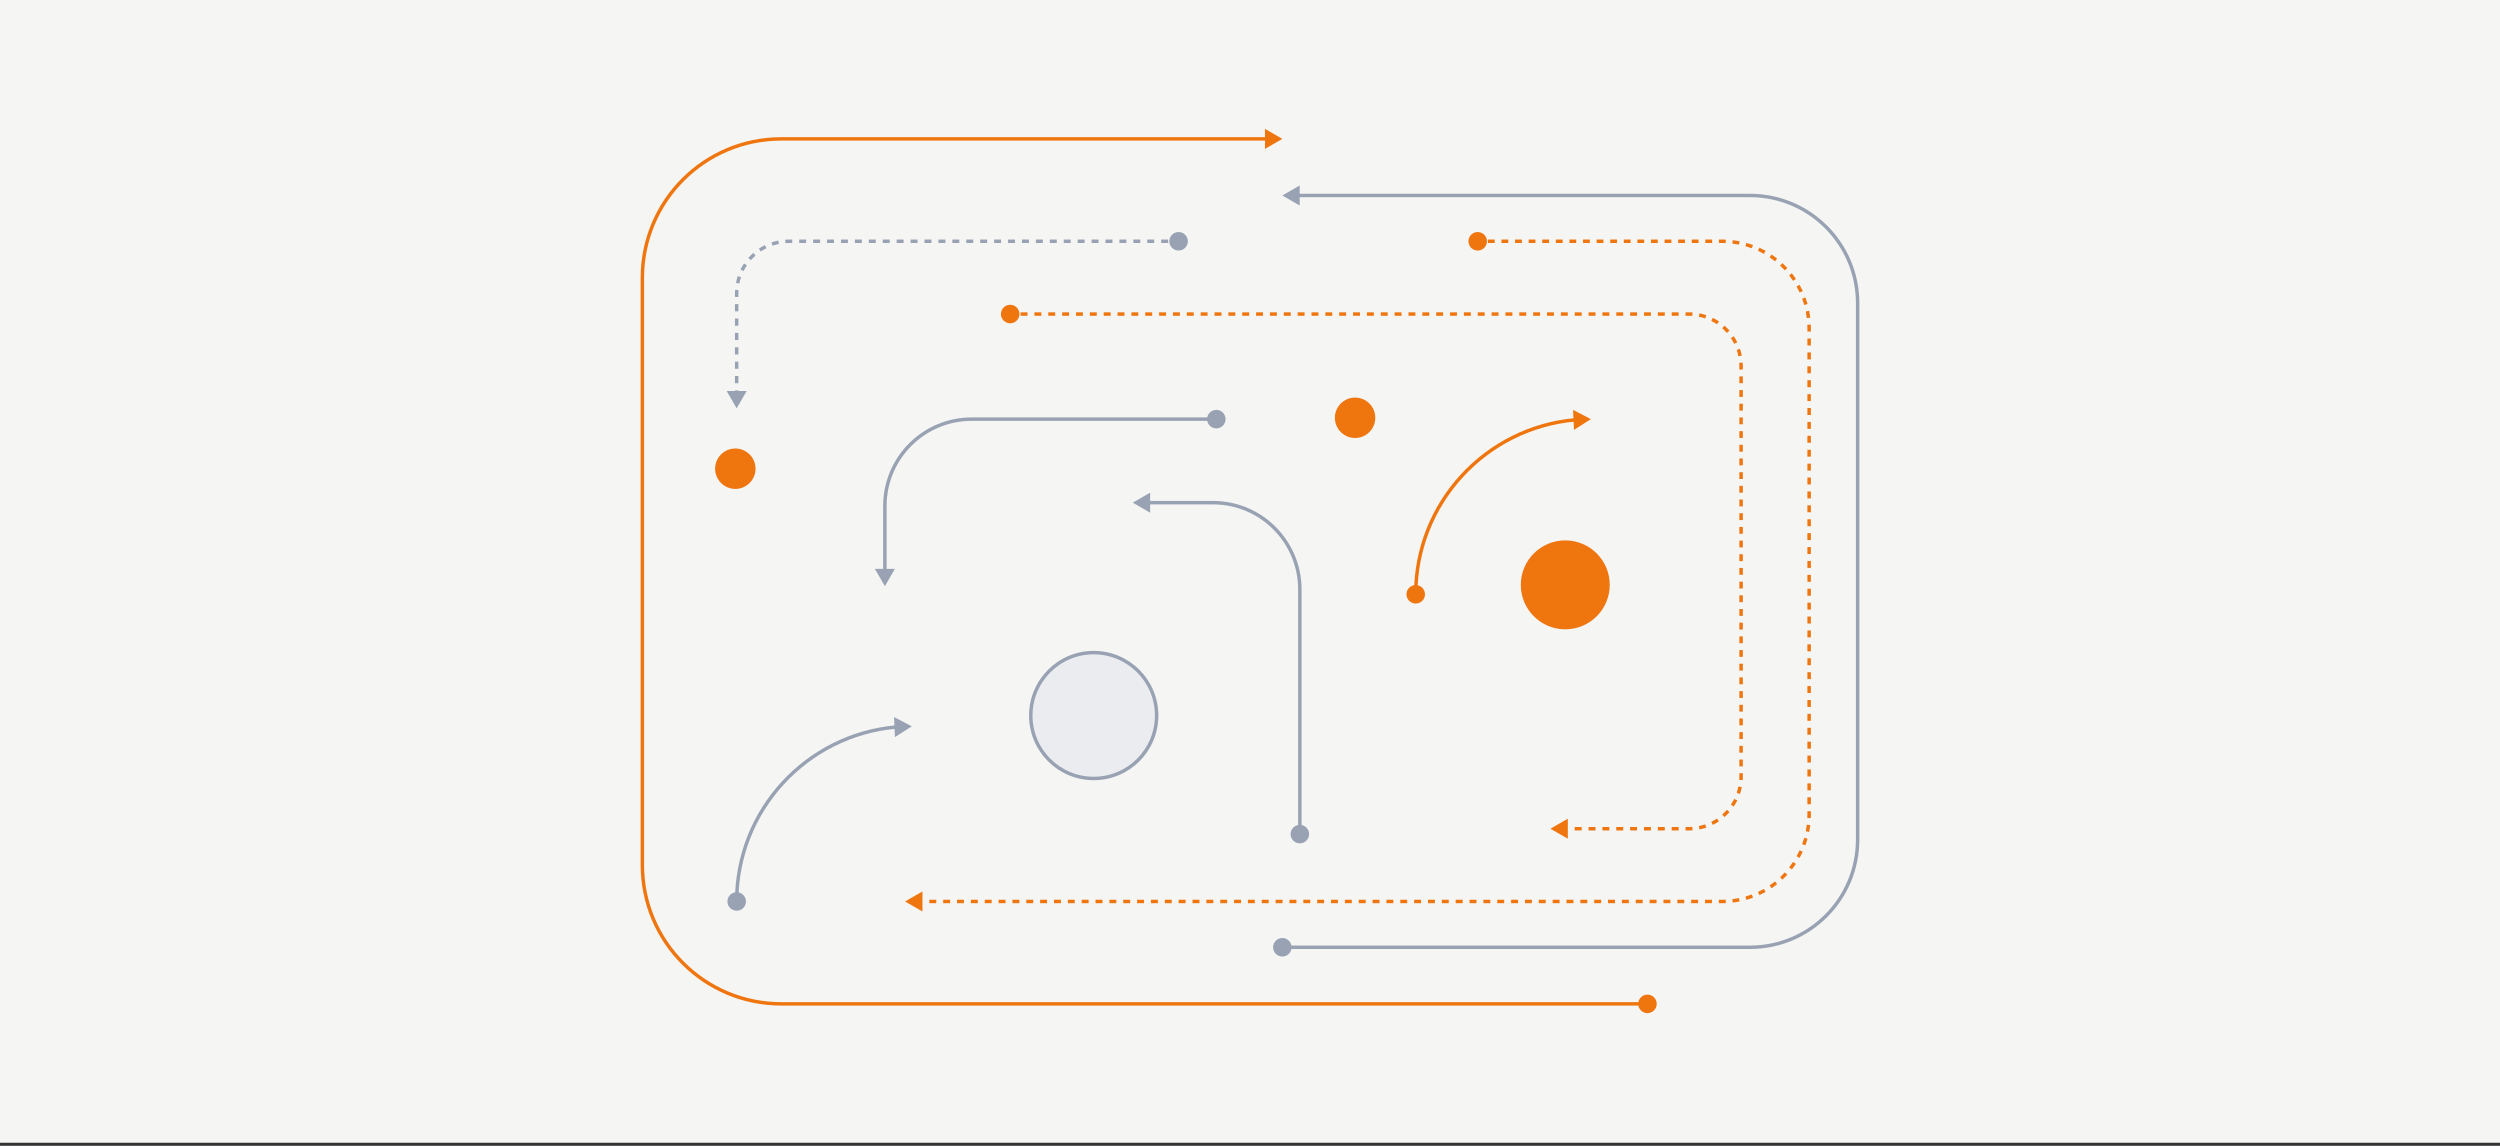 <svg width="720" height="330" viewBox="0 0 720 330" fill="none" xmlns="http://www.w3.org/2000/svg">
<rect x="0" y="0" width="720" height="330" fill="#333333" stroke="none"/>
<rect width="720" height="329.113" fill="#F5F5F4"/>
<path d="M450.797 181.243C457.869 181.243 463.602 175.51 463.602 168.438C463.602 161.366 457.869 155.633 450.797 155.633C443.725 155.633 437.992 161.366 437.992 168.438C437.992 175.51 443.725 181.243 450.797 181.243Z" fill="#EF750F"/>
<path d="M333.114 206.075C333.114 216.086 324.999 224.201 314.989 224.201C304.978 224.201 296.863 216.086 296.863 206.075C296.863 196.065 304.978 187.95 314.989 187.95C324.999 187.95 333.114 196.065 333.114 206.075Z" fill="#EAECF0" stroke="#98A2B3"/>
<path d="M211.774 140.808C214.988 140.808 217.594 138.202 217.594 134.987C217.594 131.773 214.988 129.167 211.774 129.167C208.559 129.167 205.953 131.773 205.953 134.987C205.953 138.202 208.559 140.808 211.774 140.808Z" fill="#EF750F"/>
<path d="M390.266 126.142C393.48 126.142 396.086 123.536 396.086 120.321C396.086 117.107 393.48 114.501 390.266 114.501C387.051 114.501 384.445 117.107 384.445 120.321C384.445 123.536 387.051 126.142 390.266 126.142Z" fill="#EF750F"/>
<path d="M369.313 40L364.313 37.113V42.887L369.313 40ZM471.801 289.113C471.801 290.586 472.995 291.78 474.468 291.78C475.941 291.78 477.134 290.586 477.134 289.113C477.134 287.64 475.941 286.446 474.468 286.446C472.995 286.446 471.801 287.64 471.801 289.113ZM185.5 249.113V80H184.5V249.113H185.5ZM225 40.5H364.813V39.5H225V40.5ZM474.468 288.613H225V289.613H474.468V288.613ZM184.5 249.113C184.5 271.481 202.632 289.613 225 289.613V288.613C203.185 288.613 185.5 270.928 185.5 249.113H184.5ZM185.5 80C185.5 58.185 203.185 40.5 225 40.5V39.5C202.632 39.5 184.5 57.632 184.5 80H185.5Z" fill="#EF750F"/>
<path d="M366.646 272.816C366.646 274.288 367.84 275.482 369.312 275.482C370.785 275.482 371.979 274.288 371.979 272.816C371.979 271.343 370.785 270.149 369.312 270.149C367.84 270.149 366.646 271.343 366.646 272.816ZM369.312 56.297L374.312 59.184V53.41L369.312 56.297ZM534.5 87.297V241.816H535.5V87.297H534.5ZM504 272.316H369.312V273.316H504V272.316ZM373.812 56.797H504V55.797H373.812V56.797ZM534.5 241.816C534.5 258.66 520.845 272.316 504 272.316V273.316C521.397 273.316 535.5 259.213 535.5 241.816H534.5ZM535.5 87.297C535.5 69.9 521.397 55.797 504 55.797V56.797C520.845 56.797 534.5 70.452 534.5 87.297H535.5Z" fill="#98A2B3"/>
<path d="M260.666 259.623L265.666 262.51V256.737L260.666 259.623ZM422.911 69.49C422.911 70.963 424.105 72.157 425.577 72.157C427.05 72.157 428.244 70.963 428.244 69.49C428.244 68.017 427.05 66.824 425.577 66.824C424.105 66.824 422.911 68.017 422.911 69.49ZM263.658 260.123H265.653V259.123H263.658V260.123ZM267.647 260.123H269.642V259.123H267.647V260.123ZM271.636 260.123H273.631V259.123H271.636V260.123ZM275.626 260.123H277.62V259.123H275.626V260.123ZM279.615 260.123H281.61V259.123H279.615V260.123ZM283.604 260.123H285.599V259.123H283.604V260.123ZM287.593 260.123H289.588V259.123H287.593V260.123ZM291.583 260.123H293.577V259.123H291.583V260.123ZM295.572 260.123H297.567V259.123H295.572V260.123ZM299.561 260.123H301.556V259.123H299.561V260.123ZM303.55 260.123H305.545V259.123H303.55V260.123ZM307.54 260.123H309.534V259.123H307.54V260.123ZM311.529 260.123H313.524V259.123H311.529V260.123ZM315.518 260.123H317.513V259.123H315.518V260.123ZM319.507 260.123H321.502V259.123H319.507V260.123ZM323.497 260.123H325.491V259.123H323.497V260.123ZM327.486 260.123H329.481V259.123H327.486V260.123ZM331.475 260.123H333.47V259.123H331.475V260.123ZM335.464 260.123H337.459V259.123H335.464V260.123ZM339.454 260.123H341.448V259.123H339.454V260.123ZM343.443 260.123H345.438V259.123H343.443V260.123ZM347.432 260.123H349.427V259.123H347.432V260.123ZM351.422 260.123H353.416V259.123H351.422V260.123ZM355.411 260.123H357.405V259.123H355.411V260.123ZM359.4 260.123H361.395V259.123H359.4V260.123ZM363.389 260.123H365.384V259.123H363.389V260.123ZM367.379 260.123H369.373V259.123H367.379V260.123ZM371.368 260.123H373.362V259.123H371.368V260.123ZM375.357 260.123H377.352V259.123H375.357V260.123ZM379.346 260.123H381.341V259.123H379.346V260.123ZM383.336 260.123H385.33V259.123H383.336V260.123ZM387.325 260.123H389.319V259.123H387.325V260.123ZM391.314 260.123H393.309V259.123H391.314V260.123ZM395.303 260.123H397.298V259.123H395.303V260.123ZM399.293 260.123H401.287V259.123H399.293V260.123ZM403.282 260.123H405.276V259.123H403.282V260.123ZM407.271 260.123H409.266V259.123H407.271V260.123ZM411.26 260.123H413.255V259.123H411.26V260.123ZM415.25 260.123H417.244V259.123H415.25V260.123ZM419.239 260.123H421.234V259.123H419.239V260.123ZM423.228 260.123H425.223V259.123H423.228V260.123ZM427.217 260.123H429.212V259.123H427.217V260.123ZM431.207 260.123H433.201V259.123H431.207V260.123ZM435.196 260.123H437.191V259.123H435.196V260.123ZM439.185 260.123H441.18V259.123H439.185V260.123ZM443.174 260.123H445.169V259.123H443.174V260.123ZM447.164 260.123H449.158V259.123H447.164V260.123ZM451.153 260.123H453.148V259.123H451.153V260.123ZM455.142 260.123H457.137V259.123H455.142V260.123ZM459.131 260.123H461.126V259.123H459.131V260.123ZM463.121 260.123H465.115V259.123H463.121V260.123ZM467.11 260.123H469.105V259.123H467.11V260.123ZM471.099 260.123H473.094V259.123H471.099V260.123ZM475.089 260.123H477.083V259.123H475.089V260.123ZM479.078 260.123H481.072V259.123H479.078V260.123ZM483.067 260.123H485.062V259.123H483.067V260.123ZM487.056 260.123H489.051V259.123H487.056V260.123ZM491.046 260.123H493.04V259.123H491.046V260.123ZM495.035 260.123H496.032V259.123H495.035V260.123ZM496.032 260.123C496.367 260.123 496.702 260.117 497.034 260.104L496.995 259.105C496.676 259.117 496.355 259.123 496.032 259.123V260.123ZM499.03 259.949C499.698 259.871 500.357 259.767 501.008 259.638L500.814 258.657C500.189 258.781 499.555 258.88 498.914 258.956L499.03 259.949ZM502.956 259.172C503.602 258.99 504.237 258.784 504.86 258.553L504.514 257.615C503.915 257.836 503.305 258.035 502.685 258.209L502.956 259.172ZM506.711 257.786C507.318 257.506 507.913 257.202 508.494 256.876L508.005 256.004C507.447 256.317 506.875 256.609 506.291 256.878L506.711 257.786ZM510.2 255.828C510.756 255.456 511.296 255.063 511.82 254.65L511.2 253.865C510.697 254.262 510.178 254.64 509.644 254.997L510.2 255.828ZM513.341 253.349C513.832 252.895 514.304 252.423 514.757 251.933L514.023 251.254C513.587 251.725 513.133 252.179 512.662 252.614L513.341 253.349ZM516.058 250.411C516.471 249.887 516.865 249.347 517.236 248.792L516.406 248.236C516.048 248.769 515.67 249.288 515.273 249.791L516.058 250.411ZM518.284 247.086C518.61 246.505 518.914 245.91 519.195 245.302L518.287 244.883C518.017 245.467 517.725 246.038 517.412 246.596L518.284 247.086ZM519.962 243.452C520.192 242.828 520.399 242.193 520.58 241.548L519.618 241.277C519.443 241.897 519.245 242.507 519.024 243.105L519.962 243.452ZM521.047 239.599C521.175 238.949 521.279 238.289 521.357 237.622L520.364 237.505C520.289 238.147 520.189 238.78 520.066 239.405L521.047 239.599ZM521.513 235.626C521.525 235.293 521.532 234.959 521.532 234.623H520.532C520.532 234.946 520.526 235.267 520.513 235.587L521.513 235.626ZM521.532 234.623V233.622H520.532V234.623H521.532ZM521.532 231.62V229.619H520.532V231.62H521.532ZM521.532 227.617V225.615H520.532V227.617H521.532ZM521.532 223.613V221.611H520.532V223.613H521.532ZM521.532 219.609V217.607H520.532V219.609H521.532ZM521.532 215.605V213.603H520.532V215.605H521.532ZM521.532 211.601V209.6H520.532V211.601H521.532ZM521.532 207.598V205.596H520.532V207.598H521.532ZM521.532 203.594V201.592H520.532V203.594H521.532ZM521.532 199.59V197.588H520.532V199.59H521.532ZM521.532 195.586V193.584H520.532V195.586H521.532ZM521.532 191.582V189.581H520.532V191.582H521.532ZM521.532 187.579V185.577H520.532V187.579H521.532ZM521.532 183.575V181.573H520.532V183.575H521.532ZM521.532 179.571V177.569H520.532V179.571H521.532ZM521.532 175.567V173.565H520.532V175.567H521.532ZM521.532 171.563V169.562H520.532V171.563H521.532ZM521.532 167.56V165.558H520.532V167.56H521.532ZM521.532 163.556V161.554H520.532V163.556H521.532ZM521.532 159.552V157.55H520.532V159.552H521.532ZM521.532 155.548V153.546H520.532V155.548H521.532ZM521.532 151.544V149.543H520.532V151.544H521.532ZM521.532 147.541V145.539H520.532V147.541H521.532ZM521.532 143.537V141.535H520.532V143.537H521.532ZM521.532 139.533V137.531H520.532V139.533H521.532ZM521.532 135.529V133.527H520.532V135.529H521.532ZM521.532 131.525V129.524H520.532V131.525H521.532ZM521.532 127.522V125.52H520.532V127.522H521.532ZM521.532 123.518V121.516H520.532V123.518H521.532ZM521.532 119.514V117.512H520.532V119.514H521.532ZM521.532 115.51V113.508H520.532V115.51H521.532ZM521.532 111.506V109.505H520.532V111.506H521.532ZM521.532 107.503V105.501H520.532V107.503H521.532ZM521.532 103.499V101.497H520.532V103.499H521.532ZM521.532 99.495V97.493H520.532V99.495H521.532ZM521.532 95.491V94.49H520.532V95.491H521.532ZM521.532 94.49C521.532 94.155 521.525 93.82 521.513 93.488L520.513 93.527C520.526 93.846 520.532 94.168 520.532 94.49H521.532ZM521.357 91.492C521.279 90.824 521.175 90.165 521.047 89.514L520.066 89.708C520.189 90.333 520.289 90.967 520.364 91.608L521.357 91.492ZM520.58 87.566C520.399 86.921 520.192 86.285 519.962 85.662L519.024 86.008C519.245 86.607 519.443 87.217 519.618 87.837L520.58 87.566ZM519.195 83.811C518.914 83.204 518.61 82.609 518.284 82.028L517.412 82.517C517.725 83.075 518.017 83.647 518.287 84.231L519.195 83.811ZM517.236 80.322C516.865 79.766 516.471 79.226 516.058 78.703L515.273 79.322C515.67 79.825 516.048 80.344 516.406 80.878L517.236 80.322ZM514.757 77.181C514.304 76.691 513.832 76.218 513.341 75.765L512.662 76.499C513.133 76.935 513.587 77.389 514.023 77.86L514.757 77.181ZM511.82 74.464C511.296 74.051 510.756 73.657 510.2 73.286L509.644 74.117C510.178 74.474 510.697 74.852 511.2 75.249L511.82 74.464ZM508.494 72.238C507.913 71.912 507.318 71.608 506.711 71.327L506.291 72.235C506.875 72.505 507.447 72.797 508.005 73.11L508.494 72.238ZM504.86 70.56C504.237 70.33 503.602 70.123 502.956 69.942L502.685 70.904C503.305 71.079 503.915 71.277 504.514 71.498L504.86 70.56ZM501.008 69.476C500.357 69.347 499.698 69.243 499.03 69.165L498.914 70.158C499.555 70.233 500.189 70.333 500.814 70.457L501.008 69.476ZM497.034 69.01C496.702 68.997 496.367 68.99 496.032 68.99V69.99C496.355 69.99 496.676 69.996 496.995 70.009L497.034 69.01ZM496.032 68.99H495.053V69.99H496.032V68.99ZM493.096 68.99H491.139V69.99H493.096V68.99ZM489.182 68.99H487.225V69.99H489.182V68.99ZM485.268 68.99H483.311V69.99H485.268V68.99ZM481.354 68.99H479.397V69.99H481.354V68.99ZM477.44 68.99H475.483V69.99H477.44V68.99ZM473.526 68.99H471.568V69.99H473.526V68.99ZM469.611 68.99H467.654V69.99H469.611V68.99ZM465.697 68.99H463.74V69.99H465.697V68.99ZM461.783 68.99H459.826V69.99H461.783V68.99ZM457.869 68.99H455.912V69.99H457.869V68.99ZM453.955 68.99H451.998V69.99H453.955V68.99ZM450.041 68.99H448.084V69.99H450.041V68.99ZM446.127 68.99H444.17V69.99H446.127V68.99ZM442.212 68.99H440.255V69.99H442.212V68.99ZM438.298 68.99H436.341V69.99H438.298V68.99ZM434.384 68.99H432.427V69.99H434.384V68.99ZM430.47 68.99H428.513V69.99H430.47V68.99ZM426.556 68.99H425.577V69.99H426.556V68.99ZM260.666 259.623L265.666 262.51V256.737L260.666 259.623ZM422.911 69.49C422.911 70.963 424.105 72.157 425.577 72.157C427.05 72.157 428.244 70.963 428.244 69.49C428.244 68.017 427.05 66.824 425.577 66.824C424.105 66.824 422.911 68.017 422.911 69.49ZM263.658 260.123H265.653V259.123H263.658V260.123ZM267.647 260.123H269.642V259.123H267.647V260.123ZM271.636 260.123H273.631V259.123H271.636V260.123ZM275.626 260.123H277.62V259.123H275.626V260.123ZM279.615 260.123H281.61V259.123H279.615V260.123ZM283.604 260.123H285.599V259.123H283.604V260.123ZM287.593 260.123H289.588V259.123H287.593V260.123ZM291.583 260.123H293.577V259.123H291.583V260.123ZM295.572 260.123H297.567V259.123H295.572V260.123ZM299.561 260.123H301.556V259.123H299.561V260.123ZM303.55 260.123H305.545V259.123H303.55V260.123ZM307.54 260.123H309.534V259.123H307.54V260.123ZM311.529 260.123H313.524V259.123H311.529V260.123ZM315.518 260.123H317.513V259.123H315.518V260.123ZM319.507 260.123H321.502V259.123H319.507V260.123ZM323.497 260.123H325.491V259.123H323.497V260.123ZM327.486 260.123H329.481V259.123H327.486V260.123ZM331.475 260.123H333.47V259.123H331.475V260.123ZM335.464 260.123H337.459V259.123H335.464V260.123ZM339.454 260.123H341.448V259.123H339.454V260.123ZM343.443 260.123H345.438V259.123H343.443V260.123ZM347.432 260.123H349.427V259.123H347.432V260.123ZM351.422 260.123H353.416V259.123H351.422V260.123ZM355.411 260.123H357.405V259.123H355.411V260.123ZM359.4 260.123H361.395V259.123H359.4V260.123ZM363.389 260.123H365.384V259.123H363.389V260.123ZM367.379 260.123H369.373V259.123H367.379V260.123ZM371.368 260.123H373.362V259.123H371.368V260.123ZM375.357 260.123H377.352V259.123H375.357V260.123ZM379.346 260.123H381.341V259.123H379.346V260.123ZM383.336 260.123H385.33V259.123H383.336V260.123ZM387.325 260.123H389.319V259.123H387.325V260.123ZM391.314 260.123H393.309V259.123H391.314V260.123ZM395.303 260.123H397.298V259.123H395.303V260.123ZM399.293 260.123H401.287V259.123H399.293V260.123ZM403.282 260.123H405.276V259.123H403.282V260.123ZM407.271 260.123H409.266V259.123H407.271V260.123ZM411.26 260.123H413.255V259.123H411.26V260.123ZM415.25 260.123H417.244V259.123H415.25V260.123ZM419.239 260.123H421.234V259.123H419.239V260.123ZM423.228 260.123H425.223V259.123H423.228V260.123ZM427.217 260.123H429.212V259.123H427.217V260.123ZM431.207 260.123H433.201V259.123H431.207V260.123ZM435.196 260.123H437.191V259.123H435.196V260.123ZM439.185 260.123H441.18V259.123H439.185V260.123ZM443.174 260.123H445.169V259.123H443.174V260.123ZM447.164 260.123H449.158V259.123H447.164V260.123ZM451.153 260.123H453.148V259.123H451.153V260.123ZM455.142 260.123H457.137V259.123H455.142V260.123ZM459.131 260.123H461.126V259.123H459.131V260.123ZM463.121 260.123H465.115V259.123H463.121V260.123ZM467.11 260.123H469.105V259.123H467.11V260.123ZM471.099 260.123H473.094V259.123H471.099V260.123ZM475.089 260.123H477.083V259.123H475.089V260.123ZM479.078 260.123H481.072V259.123H479.078V260.123ZM483.067 260.123H485.062V259.123H483.067V260.123ZM487.056 260.123H489.051V259.123H487.056V260.123ZM491.046 260.123H493.04V259.123H491.046V260.123ZM495.035 260.123H496.032V259.123H495.035V260.123ZM496.032 260.123C496.367 260.123 496.702 260.117 497.034 260.104L496.995 259.105C496.676 259.117 496.355 259.123 496.032 259.123V260.123ZM499.03 259.949C499.698 259.871 500.357 259.767 501.008 259.638L500.814 258.657C500.189 258.781 499.555 258.88 498.914 258.956L499.03 259.949ZM502.956 259.172C503.602 258.99 504.237 258.784 504.86 258.553L504.514 257.615C503.915 257.836 503.305 258.035 502.685 258.209L502.956 259.172ZM506.711 257.786C507.318 257.506 507.913 257.202 508.494 256.876L508.005 256.004C507.447 256.317 506.875 256.609 506.291 256.878L506.711 257.786ZM510.2 255.828C510.756 255.456 511.296 255.063 511.82 254.65L511.2 253.865C510.697 254.262 510.178 254.64 509.644 254.997L510.2 255.828ZM513.341 253.349C513.832 252.895 514.304 252.423 514.757 251.933L514.023 251.254C513.587 251.725 513.133 252.179 512.662 252.614L513.341 253.349ZM516.058 250.411C516.471 249.887 516.865 249.347 517.236 248.792L516.406 248.236C516.048 248.769 515.67 249.288 515.273 249.791L516.058 250.411ZM518.284 247.086C518.61 246.505 518.914 245.91 519.195 245.302L518.287 244.883C518.017 245.467 517.725 246.038 517.412 246.596L518.284 247.086ZM519.962 243.452C520.192 242.828 520.399 242.193 520.58 241.548L519.618 241.277C519.443 241.897 519.245 242.507 519.024 243.105L519.962 243.452ZM521.047 239.599C521.175 238.949 521.279 238.289 521.357 237.622L520.364 237.505C520.289 238.147 520.189 238.78 520.066 239.405L521.047 239.599ZM521.513 235.626C521.525 235.293 521.532 234.959 521.532 234.623H520.532C520.532 234.946 520.526 235.267 520.513 235.587L521.513 235.626ZM521.532 234.623V233.622H520.532V234.623H521.532ZM521.532 231.62V229.619H520.532V231.62H521.532ZM521.532 227.617V225.615H520.532V227.617H521.532ZM521.532 223.613V221.611H520.532V223.613H521.532ZM521.532 219.609V217.607H520.532V219.609H521.532ZM521.532 215.605V213.603H520.532V215.605H521.532ZM521.532 211.601V209.6H520.532V211.601H521.532ZM521.532 207.598V205.596H520.532V207.598H521.532ZM521.532 203.594V201.592H520.532V203.594H521.532ZM521.532 199.59V197.588H520.532V199.59H521.532ZM521.532 195.586V193.584H520.532V195.586H521.532ZM521.532 191.582V189.581H520.532V191.582H521.532ZM521.532 187.579V185.577H520.532V187.579H521.532ZM521.532 183.575V181.573H520.532V183.575H521.532ZM521.532 179.571V177.569H520.532V179.571H521.532ZM521.532 175.567V173.565H520.532V175.567H521.532ZM521.532 171.563V169.562H520.532V171.563H521.532ZM521.532 167.56V165.558H520.532V167.56H521.532ZM521.532 163.556V161.554H520.532V163.556H521.532ZM521.532 159.552V157.55H520.532V159.552H521.532ZM521.532 155.548V153.546H520.532V155.548H521.532ZM521.532 151.544V149.543H520.532V151.544H521.532ZM521.532 147.541V145.539H520.532V147.541H521.532ZM521.532 143.537V141.535H520.532V143.537H521.532ZM521.532 139.533V137.531H520.532V139.533H521.532ZM521.532 135.529V133.527H520.532V135.529H521.532ZM521.532 131.525V129.524H520.532V131.525H521.532ZM521.532 127.522V125.52H520.532V127.522H521.532ZM521.532 123.518V121.516H520.532V123.518H521.532ZM521.532 119.514V117.512H520.532V119.514H521.532ZM521.532 115.51V113.508H520.532V115.51H521.532ZM521.532 111.506V109.505H520.532V111.506H521.532ZM521.532 107.503V105.501H520.532V107.503H521.532ZM521.532 103.499V101.497H520.532V103.499H521.532ZM521.532 99.495V97.493H520.532V99.495H521.532ZM521.532 95.491V94.49H520.532V95.491H521.532ZM521.532 94.49C521.532 94.155 521.525 93.82 521.513 93.488L520.513 93.527C520.526 93.846 520.532 94.168 520.532 94.49H521.532ZM521.357 91.492C521.279 90.824 521.175 90.165 521.047 89.514L520.066 89.708C520.189 90.333 520.289 90.967 520.364 91.608L521.357 91.492ZM520.58 87.566C520.399 86.921 520.192 86.285 519.962 85.662L519.024 86.008C519.245 86.607 519.443 87.217 519.618 87.837L520.58 87.566ZM519.195 83.811C518.914 83.204 518.61 82.609 518.284 82.028L517.412 82.517C517.725 83.075 518.017 83.647 518.287 84.231L519.195 83.811ZM517.236 80.322C516.865 79.766 516.471 79.226 516.058 78.703L515.273 79.322C515.67 79.825 516.048 80.344 516.406 80.878L517.236 80.322ZM514.757 77.181C514.304 76.691 513.832 76.218 513.341 75.765L512.662 76.499C513.133 76.935 513.587 77.389 514.023 77.86L514.757 77.181ZM511.82 74.464C511.296 74.051 510.756 73.657 510.2 73.286L509.644 74.117C510.178 74.474 510.697 74.852 511.2 75.249L511.82 74.464ZM508.494 72.238C507.913 71.912 507.318 71.608 506.711 71.327L506.291 72.235C506.875 72.505 507.447 72.797 508.005 73.11L508.494 72.238ZM504.86 70.56C504.237 70.33 503.602 70.123 502.956 69.942L502.685 70.904C503.305 71.079 503.915 71.277 504.514 71.498L504.86 70.56ZM501.008 69.476C500.357 69.347 499.698 69.243 499.03 69.165L498.914 70.158C499.555 70.233 500.189 70.333 500.814 70.457L501.008 69.476ZM497.034 69.01C496.702 68.997 496.367 68.99 496.032 68.99V69.99C496.355 69.99 496.676 69.996 496.995 70.009L497.034 69.01ZM496.032 68.99H495.053V69.99H496.032V68.99ZM493.096 68.99H491.139V69.99H493.096V68.99ZM489.182 68.99H487.225V69.99H489.182V68.99ZM485.268 68.99H483.311V69.99H485.268V68.99ZM481.354 68.99H479.397V69.99H481.354V68.99ZM477.44 68.99H475.483V69.99H477.44V68.99ZM473.526 68.99H471.568V69.99H473.526V68.99ZM469.611 68.99H467.654V69.99H469.611V68.99ZM465.697 68.99H463.74V69.99H465.697V68.99ZM461.783 68.99H459.826V69.99H461.783V68.99ZM457.869 68.99H455.912V69.99H457.869V68.99ZM453.955 68.99H451.998V69.99H453.955V68.99ZM450.041 68.99H448.084V69.99H450.041V68.99ZM446.127 68.99H444.17V69.99H446.127V68.99ZM442.212 68.99H440.255V69.99H442.212V68.99ZM438.298 68.99H436.341V69.99H438.298V68.99ZM434.384 68.99H432.427V69.99H434.384V68.99ZM430.47 68.99H428.513V69.99H430.47V68.99ZM426.556 68.99H425.577V69.99H426.556V68.99Z" fill="#EF750F"/>
<path d="M446.53 238.67L451.53 241.556V235.783L446.53 238.67ZM288.265 90.443C288.265 91.916 289.459 93.11 290.932 93.11C292.404 93.11 293.598 91.916 293.598 90.443C293.598 88.971 292.404 87.777 290.932 87.777C289.459 87.777 288.265 88.971 288.265 90.443ZM290.932 90.943H291.929V89.943H290.932V90.943ZM293.924 90.943H295.919V89.943H293.924V90.943ZM297.914 90.943H299.909V89.943H297.914V90.943ZM301.904 90.943H303.899V89.943H301.904V90.943ZM305.894 90.943H307.889V89.943H305.894V90.943ZM309.884 90.943H311.879V89.943H309.884V90.943ZM313.873 90.943H315.868V89.943H313.873V90.943ZM317.863 90.943H319.858V89.943H317.863V90.943ZM321.853 90.943H323.848V89.943H321.853V90.943ZM325.843 90.943H327.838V89.943H325.843V90.943ZM329.833 90.943H331.828V89.943H329.833V90.943ZM333.823 90.943H335.818V89.943H333.823V90.943ZM337.813 90.943H339.808V89.943H337.813V90.943ZM341.803 90.943H343.798V89.943H341.803V90.943ZM345.793 90.943H347.788V89.943H345.793V90.943ZM349.782 90.943H351.777V89.943H349.782V90.943ZM353.772 90.943H355.767V89.943H353.772V90.943ZM357.762 90.943H359.757V89.943H357.762V90.943ZM361.752 90.943H363.747V89.943H361.752V90.943ZM365.742 90.943H367.737V89.943H365.742V90.943ZM369.732 90.943H371.727V89.943H369.732V90.943ZM373.722 90.943H375.717V89.943H373.722V90.943ZM377.712 90.943H379.707V89.943H377.712V90.943ZM381.702 90.943H383.696V89.943H381.702V90.943ZM385.691 90.943H387.686V89.943H385.691V90.943ZM389.681 90.943H391.676V89.943H389.681V90.943ZM393.671 90.943H395.666V89.943H393.671V90.943ZM397.661 90.943H399.656V89.943H397.661V90.943ZM401.651 90.943H403.646V89.943H401.651V90.943ZM405.641 90.943H407.636V89.943H405.641V90.943ZM409.631 90.943H411.626V89.943H409.631V90.943ZM413.621 90.943H415.616V89.943H413.621V90.943ZM417.61 90.943H419.605V89.943H417.61V90.943ZM421.6 90.943H423.595V89.943H421.6V90.943ZM425.59 90.943H427.585V89.943H425.59V90.943ZM429.58 90.943H431.575V89.943H429.58V90.943ZM433.57 90.943H435.565V89.943H433.57V90.943ZM437.56 90.943H439.555V89.943H437.56V90.943ZM441.55 90.943H443.545V89.943H441.55V90.943ZM445.54 90.943H447.535V89.943H445.54V90.943ZM449.53 90.943H451.525V89.943H449.53V90.943ZM453.52 90.943H455.514V89.943H453.52V90.943ZM457.509 90.943H459.504V89.943H457.509V90.943ZM461.499 90.943H463.494V89.943H461.499V90.943ZM465.489 90.943H467.484V89.943H465.489V90.943ZM469.479 90.943H471.474V89.943H469.479V90.943ZM473.469 90.943H475.464V89.943H473.469V90.943ZM477.459 90.943H479.454V89.943H477.459V90.943ZM481.449 90.943H483.444V89.943H481.449V90.943ZM485.439 90.943H486.436V89.943H485.439V90.943ZM486.436 90.943C486.755 90.943 487.072 90.954 487.386 90.974L487.45 89.976C487.115 89.954 486.777 89.943 486.436 89.943V90.943ZM489.266 91.219C489.893 91.343 490.504 91.507 491.099 91.709L491.42 90.762C490.784 90.546 490.13 90.371 489.461 90.238L489.266 91.219ZM492.85 92.436C493.42 92.717 493.968 93.034 494.492 93.385L495.048 92.554C494.488 92.179 493.902 91.84 493.293 91.539L492.85 92.436ZM495.997 94.541C496.472 94.959 496.921 95.407 497.338 95.883L498.09 95.223C497.643 94.715 497.165 94.236 496.656 93.79L495.997 94.541ZM498.494 97.387C498.845 97.912 499.163 98.46 499.444 99.029L500.34 98.586C500.04 97.977 499.7 97.391 499.325 96.831L498.494 97.387ZM500.17 100.781C500.372 101.375 500.536 101.987 500.66 102.613L501.641 102.419C501.509 101.749 501.333 101.095 501.117 100.459L500.17 100.781ZM500.905 104.494C500.926 104.808 500.936 105.124 500.936 105.443H501.936C501.936 105.103 501.925 104.764 501.903 104.429L500.905 104.494ZM500.936 105.443V106.429H501.936V105.443H500.936ZM500.936 108.399V110.369H501.936V108.399H500.936ZM500.936 112.34V114.31H501.936V112.34H500.936ZM500.936 116.281V118.251H501.936V116.281H500.936ZM500.936 120.222V122.192H501.936V120.222H500.936ZM500.936 124.163V126.133H501.936V124.163H500.936ZM500.936 128.103V130.074H501.936V128.103H500.936ZM500.936 132.044V134.015H501.936V132.044H500.936ZM500.936 135.985V137.956H501.936V135.985H500.936ZM500.936 139.926V141.896H501.936V139.926H500.936ZM500.936 143.867V145.837H501.936V143.867H500.936ZM500.936 147.808V149.778H501.936V147.808H500.936ZM500.936 151.749V153.719H501.936V151.749H500.936ZM500.936 155.689V157.66H501.936V155.689H500.936ZM500.936 159.63V161.601H501.936V159.63H500.936ZM500.936 163.571V165.542H501.936V163.571H500.936ZM500.936 167.512V169.483H501.936V167.512H500.936ZM500.936 171.453V173.423H501.936V171.453H500.936ZM500.936 175.394V177.364H501.936V175.394H500.936ZM500.936 179.335V181.305H501.936V179.335H500.936ZM500.936 183.276V185.246H501.936V183.276H500.936ZM500.936 187.216V189.187H501.936V187.216H500.936ZM500.936 191.157V193.128H501.936V191.157H500.936ZM500.936 195.098V197.069H501.936V195.098H500.936ZM500.936 199.039V201.01H501.936V199.039H500.936ZM500.936 202.98V204.95H501.936V202.98H500.936ZM500.936 206.921V208.891H501.936V206.921H500.936ZM500.936 210.862V212.832H501.936V210.862H500.936ZM500.936 214.803V216.773H501.936V214.803H500.936ZM500.936 218.743V220.714H501.936V218.743H500.936ZM500.936 222.684V223.67H501.936V222.684H500.936ZM500.936 223.67C500.936 223.989 500.926 224.305 500.905 224.619L501.903 224.684C501.925 224.348 501.936 224.01 501.936 223.67H500.936ZM500.66 226.5C500.536 227.126 500.372 227.738 500.17 228.332L501.117 228.654C501.333 228.018 501.509 227.364 501.641 226.694L500.66 226.5ZM499.444 230.084C499.163 230.653 498.845 231.201 498.494 231.726L499.325 232.282C499.7 231.722 500.04 231.136 500.34 230.527L499.444 230.084ZM497.338 233.23C496.921 233.706 496.472 234.154 495.997 234.572L496.656 235.323C497.165 234.877 497.643 234.398 498.09 233.89L497.338 233.23ZM494.492 235.728C493.968 236.078 493.42 236.396 492.85 236.677L493.293 237.574C493.902 237.273 494.488 236.934 495.048 236.558L494.492 235.728ZM491.099 237.404C490.504 237.605 489.893 237.77 489.266 237.894L489.461 238.875C490.13 238.742 490.784 238.566 491.42 238.351L491.099 237.404ZM487.386 238.139C487.072 238.159 486.755 238.17 486.436 238.17V239.17C486.777 239.17 487.115 239.159 487.45 239.137L487.386 238.139ZM486.436 238.17H485.438V239.17H486.436V238.17ZM483.443 238.17H481.448V239.17H483.443V238.17ZM479.453 238.17H477.457V239.17H479.453V238.17ZM475.462 238.17H473.467V239.17H475.462V238.17ZM471.471 238.17H469.476V239.17H471.471V238.17ZM467.481 238.17H465.486V239.17H467.481V238.17ZM463.49 238.17H461.495V239.17H463.49V238.17ZM459.5 238.17H457.504V239.17H459.5V238.17ZM455.509 238.17H453.514V239.17H455.509V238.17ZM451.519 238.17H449.523V239.17H451.519V238.17ZM446.53 238.67L451.53 241.556V235.783L446.53 238.67ZM288.265 90.443C288.265 91.916 289.459 93.11 290.932 93.11C292.404 93.11 293.598 91.916 293.598 90.443C293.598 88.971 292.404 87.777 290.932 87.777C289.459 87.777 288.265 88.971 288.265 90.443ZM290.932 90.943H291.929V89.943H290.932V90.943ZM293.924 90.943H295.919V89.943H293.924V90.943ZM297.914 90.943H299.909V89.943H297.914V90.943ZM301.904 90.943H303.899V89.943H301.904V90.943ZM305.894 90.943H307.889V89.943H305.894V90.943ZM309.884 90.943H311.879V89.943H309.884V90.943ZM313.873 90.943H315.868V89.943H313.873V90.943ZM317.863 90.943H319.858V89.943H317.863V90.943ZM321.853 90.943H323.848V89.943H321.853V90.943ZM325.843 90.943H327.838V89.943H325.843V90.943ZM329.833 90.943H331.828V89.943H329.833V90.943ZM333.823 90.943H335.818V89.943H333.823V90.943ZM337.813 90.943H339.808V89.943H337.813V90.943ZM341.803 90.943H343.798V89.943H341.803V90.943ZM345.793 90.943H347.788V89.943H345.793V90.943ZM349.782 90.943H351.777V89.943H349.782V90.943ZM353.772 90.943H355.767V89.943H353.772V90.943ZM357.762 90.943H359.757V89.943H357.762V90.943ZM361.752 90.943H363.747V89.943H361.752V90.943ZM365.742 90.943H367.737V89.943H365.742V90.943ZM369.732 90.943H371.727V89.943H369.732V90.943ZM373.722 90.943H375.717V89.943H373.722V90.943ZM377.712 90.943H379.707V89.943H377.712V90.943ZM381.702 90.943H383.696V89.943H381.702V90.943ZM385.691 90.943H387.686V89.943H385.691V90.943ZM389.681 90.943H391.676V89.943H389.681V90.943ZM393.671 90.943H395.666V89.943H393.671V90.943ZM397.661 90.943H399.656V89.943H397.661V90.943ZM401.651 90.943H403.646V89.943H401.651V90.943ZM405.641 90.943H407.636V89.943H405.641V90.943ZM409.631 90.943H411.626V89.943H409.631V90.943ZM413.621 90.943H415.616V89.943H413.621V90.943ZM417.61 90.943H419.605V89.943H417.61V90.943ZM421.6 90.943H423.595V89.943H421.6V90.943ZM425.59 90.943H427.585V89.943H425.59V90.943ZM429.58 90.943H431.575V89.943H429.58V90.943ZM433.57 90.943H435.565V89.943H433.57V90.943ZM437.56 90.943H439.555V89.943H437.56V90.943ZM441.55 90.943H443.545V89.943H441.55V90.943ZM445.54 90.943H447.535V89.943H445.54V90.943ZM449.53 90.943H451.525V89.943H449.53V90.943ZM453.52 90.943H455.514V89.943H453.52V90.943ZM457.509 90.943H459.504V89.943H457.509V90.943ZM461.499 90.943H463.494V89.943H461.499V90.943ZM465.489 90.943H467.484V89.943H465.489V90.943ZM469.479 90.943H471.474V89.943H469.479V90.943ZM473.469 90.943H475.464V89.943H473.469V90.943ZM477.459 90.943H479.454V89.943H477.459V90.943ZM481.449 90.943H483.444V89.943H481.449V90.943ZM485.439 90.943H486.436V89.943H485.439V90.943ZM486.436 90.943C486.755 90.943 487.072 90.954 487.386 90.974L487.45 89.976C487.115 89.954 486.777 89.943 486.436 89.943V90.943ZM489.266 91.219C489.893 91.343 490.504 91.507 491.099 91.709L491.42 90.762C490.784 90.546 490.13 90.371 489.461 90.238L489.266 91.219ZM492.85 92.436C493.42 92.717 493.968 93.034 494.492 93.385L495.048 92.554C494.488 92.179 493.902 91.84 493.293 91.539L492.85 92.436ZM495.997 94.541C496.472 94.959 496.921 95.407 497.338 95.883L498.09 95.223C497.643 94.715 497.165 94.236 496.656 93.79L495.997 94.541ZM498.494 97.387C498.845 97.912 499.163 98.46 499.444 99.029L500.34 98.586C500.04 97.977 499.7 97.391 499.325 96.831L498.494 97.387ZM500.17 100.781C500.372 101.375 500.536 101.987 500.66 102.613L501.641 102.419C501.509 101.749 501.333 101.095 501.117 100.459L500.17 100.781ZM500.905 104.494C500.926 104.808 500.936 105.124 500.936 105.443H501.936C501.936 105.103 501.925 104.764 501.903 104.429L500.905 104.494ZM500.936 105.443V106.429H501.936V105.443H500.936ZM500.936 108.399V110.369H501.936V108.399H500.936ZM500.936 112.34V114.31H501.936V112.34H500.936ZM500.936 116.281V118.251H501.936V116.281H500.936ZM500.936 120.222V122.192H501.936V120.222H500.936ZM500.936 124.163V126.133H501.936V124.163H500.936ZM500.936 128.103V130.074H501.936V128.103H500.936ZM500.936 132.044V134.015H501.936V132.044H500.936ZM500.936 135.985V137.956H501.936V135.985H500.936ZM500.936 139.926V141.896H501.936V139.926H500.936ZM500.936 143.867V145.837H501.936V143.867H500.936ZM500.936 147.808V149.778H501.936V147.808H500.936ZM500.936 151.749V153.719H501.936V151.749H500.936ZM500.936 155.689V157.66H501.936V155.689H500.936ZM500.936 159.63V161.601H501.936V159.63H500.936ZM500.936 163.571V165.542H501.936V163.571H500.936ZM500.936 167.512V169.483H501.936V167.512H500.936ZM500.936 171.453V173.423H501.936V171.453H500.936ZM500.936 175.394V177.364H501.936V175.394H500.936ZM500.936 179.335V181.305H501.936V179.335H500.936ZM500.936 183.276V185.246H501.936V183.276H500.936ZM500.936 187.216V189.187H501.936V187.216H500.936ZM500.936 191.157V193.128H501.936V191.157H500.936ZM500.936 195.098V197.069H501.936V195.098H500.936ZM500.936 199.039V201.01H501.936V199.039H500.936ZM500.936 202.98V204.95H501.936V202.98H500.936ZM500.936 206.921V208.891H501.936V206.921H500.936ZM500.936 210.862V212.832H501.936V210.862H500.936ZM500.936 214.803V216.773H501.936V214.803H500.936ZM500.936 218.743V220.714H501.936V218.743H500.936ZM500.936 222.684V223.67H501.936V222.684H500.936ZM500.936 223.67C500.936 223.989 500.926 224.305 500.905 224.619L501.903 224.684C501.925 224.348 501.936 224.01 501.936 223.67H500.936ZM500.66 226.5C500.536 227.126 500.372 227.738 500.17 228.332L501.117 228.654C501.333 228.018 501.509 227.364 501.641 226.694L500.66 226.5ZM499.444 230.084C499.163 230.653 498.845 231.201 498.494 231.726L499.325 232.282C499.7 231.722 500.04 231.136 500.34 230.527L499.444 230.084ZM497.338 233.23C496.921 233.706 496.472 234.154 495.997 234.572L496.656 235.323C497.165 234.877 497.643 234.398 498.09 233.89L497.338 233.23ZM494.492 235.728C493.968 236.078 493.42 236.396 492.85 236.677L493.293 237.574C493.902 237.273 494.488 236.934 495.048 236.558L494.492 235.728ZM491.099 237.404C490.504 237.605 489.893 237.77 489.266 237.894L489.461 238.875C490.13 238.742 490.784 238.566 491.42 238.351L491.099 237.404ZM487.386 238.139C487.072 238.159 486.755 238.17 486.436 238.17V239.17C486.777 239.17 487.115 239.159 487.45 239.137L487.386 238.139ZM486.436 238.17H485.438V239.17H486.436V238.17ZM483.443 238.17H481.448V239.17H483.443V238.17ZM479.453 238.17H477.457V239.17H479.453V238.17ZM475.462 238.17H473.467V239.17H475.462V238.17ZM471.471 238.17H469.476V239.17H471.471V238.17ZM467.481 238.17H465.486V239.17H467.481V238.17ZM463.49 238.17H461.495V239.17H463.49V238.17ZM459.5 238.17H457.504V239.17H459.5V238.17ZM455.509 238.17H453.514V239.17H455.509V238.17ZM451.519 238.17H449.523V239.17H451.519V238.17Z" fill="#EF750F"/>
<path d="M371.691 240.222C371.691 241.695 372.885 242.889 374.357 242.889C375.83 242.889 377.024 241.695 377.024 240.222C377.024 238.749 375.83 237.555 374.357 237.555C372.885 237.555 371.691 238.749 371.691 240.222ZM326.242 144.768L331.242 147.654V141.881L326.242 144.768ZM373.857 169.768V240.222H374.857V169.768H373.857ZM330.742 145.268H349.358V144.268H330.742V145.268ZM374.857 169.768C374.857 155.684 363.441 144.268 349.358 144.268V145.268C362.888 145.268 373.857 156.237 373.857 169.768H374.857Z" fill="#98A2B3"/>
<path d="M350.3 123.377C351.773 123.377 352.967 122.183 352.967 120.71C352.967 119.237 351.773 118.043 350.3 118.043C348.827 118.043 347.634 119.237 347.634 120.71C347.634 122.183 348.827 123.377 350.3 123.377ZM254.846 168.825L257.732 163.825L251.959 163.825L254.846 168.825ZM279.846 121.21L350.3 121.21L350.3 120.21L279.846 120.21L279.846 121.21ZM255.346 164.325L255.346 145.71L254.346 145.71L254.346 164.325L255.346 164.325ZM279.846 120.21C265.762 120.21 254.346 131.627 254.346 145.71L255.346 145.71C255.346 132.179 266.315 121.21 279.846 121.21L279.846 120.21Z" fill="#98A2B3"/>
<path d="M339.435 72.157C340.908 72.157 342.101 70.963 342.101 69.49C342.101 68.017 340.908 66.823 339.435 66.823C337.962 66.823 336.768 68.017 336.768 69.49C336.768 70.963 337.962 72.157 339.435 72.157ZM212.162 117.605L215.049 112.605L209.275 112.605L212.162 117.605ZM212.662 114.501L212.662 112.431L211.662 112.431L211.662 114.501L212.662 114.501ZM212.662 110.361L212.662 108.292L211.662 108.292L211.662 110.361L212.662 110.361ZM212.662 106.222L212.662 104.152L211.662 104.152L211.662 106.222L212.662 106.222ZM212.662 102.083L212.662 100.013L211.662 100.013L211.662 102.083L212.662 102.083ZM212.662 97.943L212.662 95.874L211.662 95.874L211.662 97.943L212.662 97.943ZM212.662 93.804L212.662 91.734L211.662 91.734L211.662 93.804L212.662 93.804ZM212.662 89.664L212.662 87.595L211.662 87.595L211.662 89.664L212.662 89.664ZM212.662 85.525L212.662 84.49L211.662 84.49L211.662 85.525L212.662 85.525ZM212.662 84.49C212.662 84.171 212.672 83.854 212.693 83.54L211.695 83.476C211.673 83.811 211.662 84.15 211.662 84.49L212.662 84.49ZM212.938 81.66C213.062 81.034 213.226 80.422 213.428 79.828L212.481 79.506C212.265 80.142 212.09 80.796 211.957 81.466L212.938 81.66ZM214.154 78.076C214.436 77.507 214.753 76.958 215.104 76.434L214.273 75.878C213.898 76.438 213.559 77.024 213.258 77.633L214.154 78.076ZM216.26 74.93C216.678 74.454 217.126 74.006 217.602 73.588L216.942 72.837C216.434 73.283 215.955 73.762 215.509 74.27L216.26 74.93ZM219.106 72.432C219.63 72.081 220.178 71.764 220.748 71.482L220.305 70.586C219.696 70.887 219.11 71.226 218.55 71.601L219.106 72.432ZM222.499 70.756C223.094 70.554 223.705 70.39 224.332 70.266L224.138 69.285C223.468 69.418 222.814 69.593 222.178 69.809L222.499 70.756ZM226.212 70.021C226.526 70.001 226.843 69.99 227.162 69.99L227.162 68.99C226.821 68.99 226.483 69.001 226.148 69.023L226.212 70.021ZM227.162 69.99L228.165 69.99L228.165 68.99L227.162 68.99L227.162 69.99ZM230.169 69.99L232.174 69.99L232.174 68.99L230.169 68.99L230.169 69.99ZM234.179 69.99L236.184 69.99L236.184 68.99L234.179 68.99L234.179 69.99ZM238.189 69.99L240.194 69.99L240.194 68.99L238.189 68.99L238.189 69.99ZM242.199 69.99L244.204 69.99L244.204 68.99L242.199 68.99L242.199 69.99ZM246.208 69.99L248.213 69.99L248.213 68.99L246.208 68.99L246.208 69.99ZM250.218 69.99L252.223 69.99L252.223 68.99L250.218 68.99L250.218 69.99ZM254.228 69.99L256.233 69.99L256.233 68.99L254.228 68.99L254.228 69.99ZM258.238 69.99L260.242 69.99L260.242 68.99L258.238 68.99L258.238 69.99ZM262.247 69.99L264.252 69.99L264.252 68.99L262.247 68.99L262.247 69.99ZM266.257 69.99L268.262 69.99L268.262 68.99L266.257 68.99L266.257 69.99ZM270.267 69.99L272.272 69.99L272.272 68.99L270.267 68.99L270.267 69.99ZM274.277 69.99L276.281 69.99L276.281 68.99L274.277 68.99L274.277 69.99ZM278.286 69.99L280.291 69.99L280.291 68.99L278.286 68.99L278.286 69.99ZM282.296 69.99L284.301 69.99L284.301 68.99L282.296 68.99L282.296 69.99ZM286.306 69.99L288.311 69.99L288.311 68.99L286.306 68.99L286.306 69.99ZM290.316 69.99L292.32 69.99L292.32 68.99L290.316 68.99L290.316 69.99ZM294.325 69.99L296.33 69.99L296.33 68.99L294.325 68.99L294.325 69.99ZM298.335 69.99L300.34 69.99L300.34 68.99L298.335 68.99L298.335 69.99ZM302.345 69.99L304.35 69.99L304.35 68.99L302.345 68.99L302.345 69.99ZM306.354 69.99L308.359 69.99L308.359 68.99L306.354 68.99L306.354 69.99ZM310.364 69.99L312.369 69.99L312.369 68.99L310.364 68.99L310.364 69.99ZM314.374 69.99L316.379 69.99L316.379 68.99L314.374 68.99L314.374 69.99ZM318.384 69.99L320.389 69.99L320.389 68.99L318.384 68.99L318.384 69.99ZM322.393 69.99L324.398 69.99L324.398 68.99L322.393 68.99L322.393 69.99ZM326.403 69.99L328.408 69.99L328.408 68.99L326.403 68.99L326.403 69.99ZM330.413 69.99L332.418 69.99L332.418 68.99L330.413 68.99L330.413 69.99ZM334.423 69.99L336.427 69.99L336.427 68.99L334.423 68.99L334.423 69.99ZM338.432 69.99L339.435 69.99L339.435 68.99L338.432 68.99L338.432 69.99ZM339.435 72.157C340.908 72.157 342.101 70.963 342.101 69.49C342.101 68.017 340.908 66.823 339.435 66.823C337.962 66.823 336.768 68.017 336.768 69.49C336.768 70.963 337.962 72.157 339.435 72.157ZM212.162 117.605L215.049 112.605L209.275 112.605L212.162 117.605ZM212.662 114.501L212.662 112.431L211.662 112.431L211.662 114.501L212.662 114.501ZM212.662 110.361L212.662 108.292L211.662 108.292L211.662 110.361L212.662 110.361ZM212.662 106.222L212.662 104.152L211.662 104.152L211.662 106.222L212.662 106.222ZM212.662 102.083L212.662 100.013L211.662 100.013L211.662 102.083L212.662 102.083ZM212.662 97.943L212.662 95.874L211.662 95.874L211.662 97.943L212.662 97.943ZM212.662 93.804L212.662 91.734L211.662 91.734L211.662 93.804L212.662 93.804ZM212.662 89.664L212.662 87.595L211.662 87.595L211.662 89.664L212.662 89.664ZM212.662 85.525L212.662 84.49L211.662 84.49L211.662 85.525L212.662 85.525ZM212.662 84.49C212.662 84.171 212.672 83.854 212.693 83.54L211.695 83.476C211.673 83.811 211.662 84.15 211.662 84.49L212.662 84.49ZM212.938 81.66C213.062 81.034 213.226 80.422 213.428 79.828L212.481 79.506C212.265 80.142 212.09 80.796 211.957 81.466L212.938 81.66ZM214.154 78.076C214.436 77.507 214.753 76.958 215.104 76.434L214.273 75.878C213.898 76.438 213.559 77.024 213.258 77.633L214.154 78.076ZM216.26 74.93C216.678 74.454 217.126 74.006 217.602 73.588L216.942 72.837C216.434 73.283 215.955 73.762 215.509 74.27L216.26 74.93ZM219.106 72.432C219.63 72.081 220.178 71.764 220.748 71.482L220.305 70.586C219.696 70.887 219.11 71.226 218.55 71.601L219.106 72.432ZM222.499 70.756C223.094 70.554 223.705 70.39 224.332 70.266L224.138 69.285C223.468 69.418 222.814 69.593 222.178 69.809L222.499 70.756ZM226.212 70.021C226.526 70.001 226.843 69.99 227.162 69.99L227.162 68.99C226.821 68.99 226.483 69.001 226.148 69.023L226.212 70.021ZM227.162 69.99L228.165 69.99L228.165 68.99L227.162 68.99L227.162 69.99ZM230.169 69.99L232.174 69.99L232.174 68.99L230.169 68.99L230.169 69.99ZM234.179 69.99L236.184 69.99L236.184 68.99L234.179 68.99L234.179 69.99ZM238.189 69.99L240.194 69.99L240.194 68.99L238.189 68.99L238.189 69.99ZM242.199 69.99L244.204 69.99L244.204 68.99L242.199 68.99L242.199 69.99ZM246.208 69.99L248.213 69.99L248.213 68.99L246.208 68.99L246.208 69.99ZM250.218 69.99L252.223 69.99L252.223 68.99L250.218 68.99L250.218 69.99ZM254.228 69.99L256.233 69.99L256.233 68.99L254.228 68.99L254.228 69.99ZM258.238 69.99L260.242 69.99L260.242 68.99L258.238 68.99L258.238 69.99ZM262.247 69.99L264.252 69.99L264.252 68.99L262.247 68.99L262.247 69.99ZM266.257 69.99L268.262 69.99L268.262 68.99L266.257 68.99L266.257 69.99ZM270.267 69.99L272.272 69.99L272.272 68.99L270.267 68.99L270.267 69.99ZM274.277 69.99L276.281 69.99L276.281 68.99L274.277 68.99L274.277 69.99ZM278.286 69.99L280.291 69.99L280.291 68.99L278.286 68.99L278.286 69.99ZM282.296 69.99L284.301 69.99L284.301 68.99L282.296 68.99L282.296 69.99ZM286.306 69.99L288.311 69.99L288.311 68.99L286.306 68.99L286.306 69.99ZM290.316 69.99L292.32 69.99L292.32 68.99L290.316 68.99L290.316 69.99ZM294.325 69.99L296.33 69.99L296.33 68.99L294.325 68.99L294.325 69.99ZM298.335 69.99L300.34 69.99L300.34 68.99L298.335 68.99L298.335 69.99ZM302.345 69.99L304.35 69.99L304.35 68.99L302.345 68.99L302.345 69.99ZM306.354 69.99L308.359 69.99L308.359 68.99L306.354 68.99L306.354 69.99ZM310.364 69.99L312.369 69.99L312.369 68.99L310.364 68.99L310.364 69.99ZM314.374 69.99L316.379 69.99L316.379 68.99L314.374 68.99L314.374 69.99ZM318.384 69.99L320.389 69.99L320.389 68.99L318.384 68.99L318.384 69.99ZM322.393 69.99L324.398 69.99L324.398 68.99L322.393 68.99L322.393 69.99ZM326.403 69.99L328.408 69.99L328.408 68.99L326.403 68.99L326.403 69.99ZM330.413 69.99L332.418 69.99L332.418 68.99L330.413 68.99L330.413 69.99ZM334.423 69.99L336.427 69.99L336.427 68.99L334.423 68.99L334.423 69.99ZM338.432 69.99L339.435 69.99L339.435 68.99L338.432 68.99L338.432 69.99Z" fill="#98A2B3"/>
<path d="M405.062 171.153C405.062 172.626 406.256 173.82 407.729 173.82C409.201 173.82 410.395 172.626 410.395 171.153C410.395 169.681 409.201 168.487 407.729 168.487C406.256 168.487 405.062 169.681 405.062 171.153ZM458.172 120.71L453.05 118.045L453.303 123.813L458.172 120.71ZM408.229 171.153C408.229 145.07 428.225 123.656 453.723 121.405L453.635 120.409C427.625 122.705 407.229 144.547 407.229 171.153H408.229Z" fill="#EF750F"/>
<path d="M209.495 259.623C209.495 261.096 210.689 262.29 212.162 262.29C213.635 262.29 214.829 261.096 214.829 259.623C214.829 258.15 213.635 256.956 212.162 256.956C210.689 256.956 209.495 258.15 209.495 259.623ZM262.606 209.18L257.484 206.515L257.737 212.283L262.606 209.18ZM212.662 259.623C212.662 233.539 232.658 212.125 258.157 209.875L258.069 208.879C232.059 211.175 211.662 233.017 211.662 259.623H212.662Z" fill="#98A2B3"/>
</svg>
